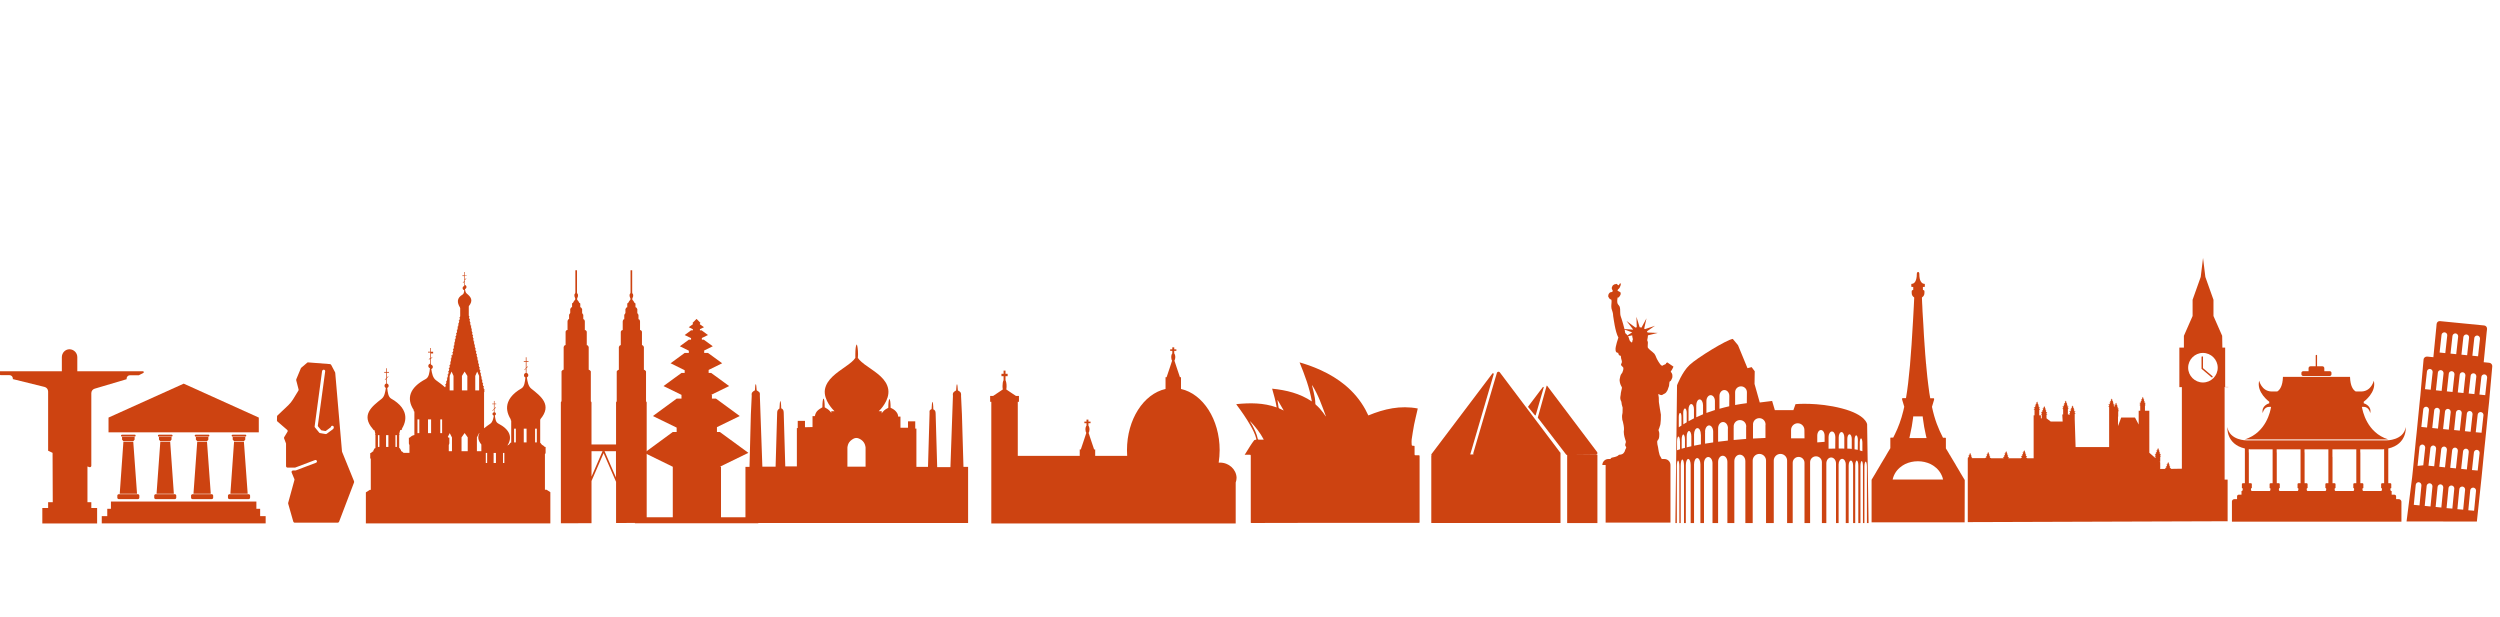 <?xml version="1.0" encoding="utf-8"?>
<!-- Generator: Adobe Illustrator 22.0.1, SVG Export Plug-In . SVG Version: 6.00 Build 0)  -->
<svg version="1.1" id="Layer_1" xmlns="http://www.w3.org/2000/svg" xmlns:xlink="http://www.w3.org/1999/xlink" x="0px" y="0px"
	 viewBox="0 0 2587 638" style="enable-background:new 0 0 2587 638;" xml:space="preserve">
<style type="text/css">
	.st0{fill:#CD4311;}
	.st1{fill:none;stroke:#CD4311;stroke-width:1.5;stroke-linecap:round;stroke-miterlimit:10;}
</style>
<g id="Ellipse_1__x2B__Buildings_xA0_Image_1_">
	<path class="st0" d="M1288,470.6c1.3-2,2.5-4,3.7-5.9c0.7-1.1,1.3-2.2,2-3.2c1.3-2,2.6-4,4.1-5.9c0.3-0.3,1-0.5,1.5-0.5
		c0.7,0,0.9-0.2,0.7-1c-1.2-5-3.6-9.5-6.1-13.9c-4.2-7.4-9-14.3-14.1-21.1c-0.2-0.2-0.3-0.4-0.5-0.9c14.2-1.4,28.1-1.5,41.8,3.4
		c-1.1-6.6-2.8-12.9-4.7-19.4c14.8,1.5,28.7,4.9,41.1,13.2c-2.3-14-7.3-27.2-12.7-40.4c1.2,0.3,2.2,0.6,3.1,0.9
		c6.5,2,12.8,4.4,19,7.2c9.1,4.2,17.5,9.2,25.2,15.6c8.4,7,15.4,15.3,20.7,24.9c1,1.8,1.8,3.6,2.7,5.4c0.2,0.3,0.3,0.6,0.5,0.9
		c16.4-6.8,33.1-10.6,51.1-7.2c-0.3,1.2-0.5,2.1-0.7,3.1c-1,4.6-2.2,9.1-3.1,13.7c-1,5.1-1.7,10.2-2.5,15.3c-0.2,1.6-0.1,3.3,0,5
		c0.1,1.4,0.3,1.5,1.7,1.5c1.3,0,1.3,0,1.3,1.3c0,2.5,0,5,0,7.5c0,0.7,0.2,1,1,1c1.1-0.1,2.1,0,3.2,0c0.7,0,1,0.2,1,1
		c0,3.1,0,65,0,68.1c0,0.7-0.2,1-0.9,0.9c-0.9,0-1.7,0-2.6,0c-40,0-79.9,0-119.9,0c-16.6,0-33.1,0-49.7,0.1c-2,0-1.6,0-1.6-1.7
		c0-3,0-64.8,0-67.8c0-0.9-0.3-1.1-1.1-1.1c-1.5,0.1-3,0-4.5,0C1288.5,470.7,1288.3,470.6,1288,470.6z M1358,398.8
		c-0.1,0-0.2,0.1-0.3,0.1c0.6,2.3,1.2,4.7,1.7,7c0.9,3.9,1.7,7.8,1.7,11.8c0,0.4,0.2,0.9,0.5,1.1c2.8,2.4,5.2,5,7.4,8
		c1,1.3,1.9,2.7,2.8,4c0.1,0,0.1-0.1,0.2-0.1C1368,419.8,1364.2,408.8,1358,398.8z M1293.8,436c-0.1,0-0.1,0.1-0.2,0.1
		c0.1,0.2,0.2,0.5,0.4,0.7c0.6,1,1.1,1.9,1.7,2.9c2.5,4.7,4.9,9.4,5.9,14.7c0,0.2,0.6,0.5,0.9,0.6c1.5,0.1,3.1,0,4.6,0
		c0.2,0,0.3-0.1,0.6-0.2C1304,447.8,1299.2,441.7,1293.8,436z M1322.1,413.9c-0.1,0.4-0.1,0.6-0.1,0.7c0.3,2.4,0.7,4.8,1.1,7.2
		c0.1,0.3,0.3,0.7,0.6,0.8c1.5,0.7,3,1.4,4.7,2.2C1326.3,421.2,1324.3,417.7,1322.1,413.9z"/>
	<path class="st0" d="M997,483.2l-1.6-54.4l-0.9-19.1c0-0.7,0.2-1.6-0.2-3.1c-0.7-1.2-1.9-2.1-3.1-2.6c-0.2-3.8-0.5-6.4-0.9-6.4
		s-0.7,2.6-0.9,6.4c-0.9,0.5-2.4,1.4-3.1,2.6c-0.5,1.2-0.2,2.4-0.2,3.1l-2.6,73.7h-13.7l-1.6-55.1c0,0,0-2.1-0.5-3.1
		c-0.5-0.9-1.2-1.4-1.9-1.6c0-4.5-0.5-7.8-0.9-7.8s-0.7,3.3-0.9,7.5c-0.7,0.2-1.6,0.9-2.1,1.9c0,0.7,0,2.8,0,2.8l-1.6,55.1h-12
		v-39.6h-1.2V436h-7.5v6.6h-7.1h-0.7v-11.5h-2.4c0-0.9-0.2-2.8-1.9-4.9c-1.6-2.1-4.2-3.5-5.9-4.2c0-4.9-0.5-9-1.2-9s-1.2,4-1.2,9
		c-1.4,0.7-4.2,2.1-5.9,4.5c-0.5,0.5-0.7,0.9-0.9,1.4v-2.4h-3.1c1.2-0.9,11.5-11.3,9.9-22.4c-1.6-10.8-12.3-17.4-20.7-23.3
		c-5.9-4-9-6.8-10.6-9.2h-0.2c0-1.2,0.2-2.6,0.2-4c0-4.9-0.7-9-1.2-9.9l0,0c-0.2,0-0.2-0.2-0.2-0.2l0,0l-0.2,0.2l0,0
		c-0.7,0.9-1.2,4.9-1.2,9.9c0,1.4,0,2.6,0,4h-0.2c-1.6,2.4-4.7,5.2-10.6,9.2c-8.2,5.9-18.8,12.5-20.7,23.3
		c-1.6,11.1,8.7,21.2,9.9,22.4h-3.3v1.9c-0.2-0.5-0.5-0.9-0.9-1.4c-1.6-2.1-4.5-3.8-5.9-4.5c0-4.9-0.5-9-1.2-9s-1.2,4-1.2,9
		c-1.4,0.7-4.2,2.4-5.7,4.2c-1.6,2.1-1.9,4-2.1,4.9h-2.4v11.3l-7.8,0.2v-6.6h-7.5v7.5h-0.9v39.6h-12l-1.6-55.1c0,0,0-2.1-0.5-3.1
		s-1.4-1.6-2.1-1.9c0-4.2-0.5-7.5-0.9-7.5s-0.7,3.3-0.9,7.8c-0.7,0.5-1.4,0.9-1.9,1.9c-0.5,0.7-0.5,3.1-0.5,3.1l-1.6,55.1h-13.7
		l-2.6-73.5c0-0.7,0.2-1.9-0.2-3.1c-0.7-0.9-2.1-1.9-3.1-2.4c-0.2-3.8-0.5-6.4-0.9-6.4c-0.5,0-0.7,2.6-0.9,6.4
		c-0.9,0.5-2.4,1.4-3.1,2.6c-0.5,1.2-0.2,2.4-0.2,3.1l-0.9,19.1l-1.4,54.4h-4.2v58.1h230.4v-58.1H997V483.2z M895.5,482.9h-18.6
		v-19.6c0,0,0-5.2,4.5-8.2c1.9-1.4,3.3-1.9,4.9-1.9c1.4,0,3.1,0.7,4.9,1.9c4.5,3.1,4.5,8.2,4.5,8.2v19.6H895.5z"/>
	<polygon class="st0" points="781.6,535.3 781.6,525 773.6,525 773.6,535.3 746.1,535.3 746.1,483 744.9,483 774.4,468.6 
		774.4,468.6 744.9,447 741.9,447 741.9,442 765.5,430.5 765.5,430.5 740.9,412.5 736.7,412.5 736.7,408.6 735.9,408.6 754.5,399.5 
		754.5,399.5 735.9,385.9 733.3,385.9 733.3,382.8 747.3,375.9 747.3,375.9 747.3,375.9 732.6,365.2 728.7,365.2 728.7,362.9 
		728.3,362.9 737.6,358.3 737.6,358.3 737.6,358.3 728.3,351.5 726.3,351.5 726.3,349.9 726,349.9 732.6,346.7 726,341.8 
		724.3,341.8 724.3,340.7 724.1,340.7 728.5,338.6 724.1,335.5 724.3,335.5 724.3,334.4 725.1,334.4 720.8,330 716.4,334.4 
		717,334.4 717,335.5 712.7,338.6 717,340.7 717,341.8 715.1,341.8 708.5,346.7 715.1,349.9 715.1,351.5 712.8,351.5 703.5,358.3 
		703.5,358.3 712.8,362.9 712.8,365.2 708.5,365.2 693.9,375.9 693.9,375.9 693.9,375.9 708.5,383.1 708.5,385.9 705.2,385.9 
		686.6,399.5 686.6,399.5 705.2,408.6 705.2,412.5 700.2,412.5 675.6,430.5 675.6,430.5 675.6,430.5 700.2,442.5 700.2,447 
		696.2,447 666.8,468.6 666.8,468.6 696.2,483 696.2,535.3 668.2,535.3 668.2,525 660.2,525 660.2,535.3 657,535.3 657,541.5 
		784.7,541.5 784.7,535.3 	"/>
	<path class="st0" d="M580.4,541.5c10.5,0,21.1,0,31.6-0.1h0.1v-43.7l12.5-28.8l12.9,29.7v42.6c10.6,0,21.1-0.1,31.7-0.1V417.5
		c0,0,0.3-1.5-0.7-2.2v-31c0,0-1-1.6-2.2-1.7v-23.4c0,0-0.6-2.2-2-2v-14c0,0-0.7-1.9-2-1.6v-9c0,0-0.1-2.3-1.6-2.3v-4.6
		c0,0-0.5-0.4-1.2-1.8v-4c0,0-1.1-2.4-1.9-1.9v-3.2c0,0,0.2-1.3-0.9-1.3c0,0-0.3-0.3-0.4-0.7c0,0-1.1-2-1.7-2.3c0,0-0.8-0.9,0.1-2.6
		c0,0,0.9-1.3,0.4-3.3c0,0-0.3-0.6-0.5-0.7c0,0-0.5-0.8-0.4-1.2v-23h-1.7v23c0,0.4-0.4,1.2-0.4,1.2c-0.3,0.1-0.5,0.7-0.5,0.7
		c-0.4,2,0.4,3.3,0.4,3.3c0.9,1.7,0.1,2.6,0.1,2.6c-0.6,0.3-1.7,2.3-1.7,2.3c-0.1,0.4-0.4,0.7-0.4,0.7c-1.1,0-0.9,1.3-0.9,1.3v3.2
		c-0.8-0.5-1.9,1.9-1.9,1.9v4c-0.6,1.3-1.2,1.8-1.2,1.8v4.6c-1.4,0-1.6,2.3-1.6,2.3v9c-1.3-0.3-2,1.6-2,1.6v14c-1.4-0.2-2,2-2,2
		v23.4c-1.2,0.1-2.2,1.7-2.2,1.7v31c-1,0.7-0.7,2.2-0.7,2.2v42.4h-25.4v-42.4c0,0,0.3-1.5-0.7-2.2v-31c0,0-1-1.6-2.2-1.7v-23.4
		c0,0-0.6-2.2-2-2v-14c0,0-0.7-1.9-2-1.6v-9c0,0-0.1-2.3-1.6-2.3v-4.6c0,0-0.5-0.4-1.2-1.8v-4c0,0-1.1-2.4-1.9-1.9v-3.2
		c0,0,0.2-1.3-0.9-1.3c0,0-0.3-0.3-0.4-0.7c0,0-1.1-2-1.7-2.3c0,0-0.8-0.9,0.1-2.6c0,0,0.9-1.3,0.4-3.3c0,0-0.3-0.6-0.5-0.7
		c0,0-0.5-0.8-0.4-1.2v-23h-1.7v23c0,0.4-0.4,1.2-0.4,1.2c-0.3,0.1-0.5,0.6-0.5,0.6c-0.4,2,0.4,3.3,0.4,3.3c0.9,1.7,0.1,2.6,0.1,2.6
		c-0.6,0.3-1.7,2.3-1.7,2.3c-0.1,0.4-0.4,0.7-0.4,0.7c-1.1,0-0.9,1.3-0.9,1.3v3.2c-0.8-0.5-1.9,1.9-1.9,1.9v4
		c-0.6,1.3-1.2,1.8-1.2,1.8v4.6c-1.4,0-1.6,2.3-1.6,2.3v9c-1.3-0.3-2,1.6-2,1.6v14c-1.4-0.2-2,2-2,2v23.4c-1.2,0.1-2.2,1.7-2.2,1.7
		v31c-1,0.7-0.7,2.2-0.7,2.2V541.5z M637.4,466.9v27.2l-11.8-27.2H637.4z M623.5,466.9l-11.4,26.3v-26.3H623.5z"/>
	<path class="st0" d="M565.6,506.8h-1.7v-29.6v-0.7v-6.7h0.3l0.3-1.2h0.1v-0.4v-0.4v-0.4v-1.9v-1.3v-0.8v-0.9h-0.8
		c-1-1.1-2.1-1.8-3.1-2.3v-0.3h-0.3c-0.5-0.9-0.9-1.5-1.4-1.7v-23.3l0.2-0.9H559c12.9-15,0.6-24-9.3-31.9c-3-2.4-3.8-6.9-4.5-11.6
		c0.8-0.3,1.5-1.2,1.5-2.2c0-1.2-0.8-2.2-1.9-2.4V381l1.4-1.4v-0.7l-1.4,1.4v-5.9h2.1v-0.8h-2.1v-3.9h-0.7v3.9H542v0.8h2.1v6.6
		l-1.4,1.4v0.7l1.4-1.4v4.2c-1.1,0.2-1.9,1.2-1.9,2.4c0,1.1,0.6,2,1.5,2.3c-0.5,4.6-1,9.5-4.1,11.3c-2.4,1.4-4.5,2.8-6.3,4.3l0,0
		l0,0c-3.7,3.1-6.2,6.4-7.5,9.9l0,0l0,0c-2.1,5.5-1.2,11.5,2.7,17.8h-0.1l0.3,1.3h0.3V458c-0.7-0.1-1.3,0.5-2,1.8h-0.3v0.3
		c-0.6,0.2-1.1,0.6-1.7,1c5.7-8.7,2.5-16.7-9.5-22.9c-2.6-1.4-3-4.9-3.4-8.3c0.6-0.3,1.1-0.9,1.1-1.6c0-0.9-0.7-1.6-1.5-1.7v-3.3
		l1.5-1.5v-0.7l-1.5,1.5v-4.3h1.8v-0.6h-1.8v-2.8h-0.6v2.8h-1.8v0.6h1.8v4.9l-1.5,1.5v0.7l1.5-1.5v2.8c-0.9,0.1-1.5,0.8-1.5,1.7
		c0,0.8,0.6,1.5,1.4,1.7c-0.6,3.4-1.2,6.6-3.7,8.4c-2.1,1.5-4.4,3-6.4,4.7v-4.5v-23.2v-9.8h0.3V405l0.2-0.9H501l-0.1-0.4h0.5v-0.8
		h-0.6l-0.5-2.5h0.4v-0.8H500l-0.5-2.5h0.4v-0.8h-0.6l-0.5-2.5h0.4V393h-0.6l-0.5-2.5h0.4v-0.8h-0.6l-0.5-2.5h0.4v-0.8h-0.6
		l-0.5-2.5h0.4v-0.8h-0.6l-0.5-2.5h0.4v-0.8h-0.6l-0.5-2.5h0.4v-0.8h-0.6l-0.5-2.5h0.4v-0.8h-0.6l-0.5-2.5h0.4v-0.8h-0.6l-0.5-2.5
		h0.4v-0.8H493l-0.5-2.5h0.4v-0.8h-0.6l-0.5-2.5h0.4V360h-0.6l-0.5-2.5h0.4v-0.8h-0.6l-0.5-2.5h0.4v-0.8h-0.6l-0.5-2.5h0.4v-0.8
		h-0.5l-0.5-2.5h0.4v-0.8H489l-0.5-2.5h0.4v-0.8h-0.5l-0.5-2.5h0.4v-0.8h-0.5l-0.5-2.5h0.4v-0.8H487l-0.5-2.5h0.4v-0.8h-0.5
		l-0.5-2.5h0.4v-0.8h-0.5l-0.5-2.5h0.4V327h-0.5l-0.1-0.5l0.1-0.4h-0.1v-8.6l0,0l0.1-0.5H485c5.2-6.2,2.1-9.9-2-13.2
		c-1.2-1-1.6-2.8-1.9-4.7c0.9-0.2,1.6-1,1.6-2.1s-0.7-2-1.7-2.1v-5l1.4-1.4v-0.7l-1.4,1.4v-4.6h1.9v0.4H481v-3.5h-0.6v3.5h-1.9v0.7
		h1.9v5.2l-1.4,1.4v0.7l1.4-1.4v4.4c-0.9,0.2-1.7,1-1.7,2.1s0.7,2,1.7,2.1c-0.2,1.9-0.4,3.9-1.7,4.6c-6.2,3.6-5.8,8.3-2.7,13.4
		l0.1,0.5h0.1v8.5H476l0.1,0.6h0.1l-0.1,0.3h-0.6v0.8h0.4l-0.5,2.5h-0.6v0.8h0.4l-0.5,2.5h-0.6v0.8h0.4L474,338h-0.6v0.8h0.4
		l-0.5,2.5h-0.6v0.8h0.4l-0.5,2.5H472v0.8h0.4l-0.5,2.5h-0.6v0.8h0.4l-0.5,2.5h-0.6v0.8h0.4l-0.5,2.5h-0.6v0.8h0.5l-0.5,2.5h-0.6
		v0.8h0.5l-0.5,2.5h-0.6v0.8h0.5l-0.5,2.5h-0.6v0.8h0.5l-0.5,2.5H467v0.8h0.5L467,371h-0.6v0.8h0.5l-0.5,2.5h-0.6v0.8h0.5l-0.5,2.5
		H465v0.8h0.5l-0.5,2.5h-0.6v0.8h0.5l-0.5,2.5h-0.6v0.8h0.5l-0.5,2.5h-0.7v0.8h0.5l-0.5,2.5h-0.7v0.8h0.5l-0.5,2.5h-0.7v0.8h0.3
		l-0.5,2.5h-0.7v0.8h0.5l-0.5,2.5h-0.4c-2.8-2.6-6.1-4.9-9.2-7.2c-3.3-2.4-4.2-6.9-4.9-11.6c0.9-0.3,1.6-1.2,1.6-2.2
		c0-1.2-0.9-2.2-2-2.4v-6l1.4-1.4v-0.7l-1.4,1.4v-4.8h2.3V364h-2.3v-3.9h-0.7v3.9h-2.3v0.8h2.3v5.5l-1.4,1.4v0.7l1.4-1.4v5.3
		c-1.1,0.2-2,1.2-2,2.4c0,1.1,0.7,2,1.7,2.3c-0.5,4.6-1,9.5-4.5,11.3c-16.3,8.6-20.3,19.9-12.2,32.1H428l0.3,1.3h0.5v24.5
		c-1.6,0.2-3.2,1-4.8,2.7h-0.9v3.1l0,0v1.9v0.8v0.4h0.1l0.3,1.2h0.2v8.3h-5.4l0,0h-0.7c-0.9-0.9-1.7-1.6-2.6-1.9v-1.1h-0.3
		c-0.5-1.4-1.1-2-1.6-2v-13.9h0.4v-0.6h-0.4l0,0l1-4.1h1.2l1-1.2h-0.5c3.8-6.1,4.6-12,2.6-17.4l0,0l0,0c-1.3-3.4-3.7-6.7-7.4-9.7
		l0,0l0,0c-1.8-1.5-3.8-2.9-6.2-4.2c-3.1-1.8-3.6-6.6-4.1-11.1c0.9-0.3,1.5-1.2,1.5-2.2c0-1.2-0.8-2.1-1.8-2.3v-5.6l1.4-1.4v-0.7
		l-1.4,1.4v-4.9h2.1v-0.8h-2.1v-3.8h-0.7v3.8h-2.1v0.8h2.1v5.6l-1.4,1.4v0.7l1.4-1.4v4.9c-1,0.2-1.8,1.1-1.8,2.3
		c0,1,0.6,1.9,1.4,2.2c-0.7,4.5-1.4,9-4.4,11.3c-9.7,7.7-21.8,16.6-9.1,31.2h0.1l0.7,1.2h0.9l1,4.1h-0.4v0.6h0.4v14
		c-0.6-0.3-1.2,0.4-1.8,1.9h-0.3v1.2c-0.9,0.4-1.7,1-2.6,1.9h-0.7v1.5v1.1v1.6v0.3v0.3v0.3h0.1l0.3,1h0.2v5.7v0.6v25.7h-1l-4.1,2.6
		v0.7v0.7v4.4v1.3v12.1V540v1.6h190.9V540v-11.3v-12.1v-1.3v-4.4V510v-0.7L565.6,506.8z M392.6,462.5h-1.5v-12.2h1.5V462.5z
		 M401.9,462.5h-2.4v-12.2h2.4V462.5z M410.7,462.5h-1.5v-12.2h1.5V462.5z M433.9,448.2H432V434h1.9V448.2z M446.1,448.2h-3.2V434
		h3.2V448.2z M491.8,389.8V389l2-4.5l2,4.5v0.8v13.5v0.7h-4v-0.7V389.8z M478,389.8V389l2.8-4.5l2.8,4.5v0.8v13.5v0.7H478v-0.7
		V389.8z M465.3,389.8V389l2-4.5l2,4.5v0.8v13.5v0.7h-4v-0.7V389.8z M457.5,448.2h-1.9V434h1.9V448.2z M467.6,466.9h-3.2v-6.7h0.2
		l0.3-1.2h0.1v-0.4v-0.4v-0.4v-1.9v-1.3v-0.8v-0.9h-0.8c-0.3-0.3-0.6-0.6-0.8-0.8l2-3.9l2.3,4.5v14.2H467.6z M484,466.9h-6.4v-14.3
		l3.2-4.5l3.2,4.5C484,452.6,484,466.9,484,466.9z M498.1,466.9h-4.6v-14.3l2.3-4.5l0.2,0.5c-1.7,3.2-1.6,6.9,2.1,11.4V466.9z
		 M504.1,479.1h-1.4v-10.4h1.4V479.1z M513.2,479.1h-2.4v-10.4h2.4V479.1z M521.9,479.1h-1.4v-10.4h1.4V479.1z M533.8,457.8H532
		v-14.2h1.8V457.8z M544.9,457.8H542v-14.2h2.9V457.8z M555.5,457.8h-1.8v-14.2h1.8V457.8z"/>
	<path class="st0" d="M1588.3,429.7l-6.9-8.4c-0.2-0.2-0.2-0.5,0-0.7l15.1-20c0.4-0.5,1.1-0.1,0.9,0.5l-8.2,28.4
		C1589.1,429.9,1588.6,430,1588.3,429.7z"/>
	<path class="st0" d="M1933.6,541.3l-1.5-102.2c0,0-0.8-9.9-26.2-16.5c-25.4-6.6-47.9-4.4-47.9-4.4l-2.2,6.2h-19.2l-2.8-9.5
		l-12.8,1.6l-5.4-19.2l0.2-13.1l-3.2-4.3l-4.3,1.1l-9.8-23.8l-5.4-6.5c-6.3,0.8-37.1,19.7-44.8,27c-7.7,7.3-12.9,21-12.9,21
		l-1.7,142.6h1.5v-58.8c0-3.3,0.6-5.9,1.3-5.9s1.3,2.7,1.3,5.9v58.8h1.4v-59.4c0-3.5,0.7-6.4,1.7-6.4s1.7,2.9,1.7,6.4v59.4h1.9v-60
		c0-3.5,1.1-6.4,2.5-6.4s2.5,2.9,2.5,6.4v60h3.5v-60.9c0-3.5,1.5-6.4,3.3-6.4s3.3,2.9,3.3,6.4v60.9h3.7v-62c0-3.5,2-6.4,4.4-6.4
		s4.4,2.9,4.4,6.4v62h5.8V478c0-3.5,2.1-6.4,4.8-6.4s4.8,2.9,4.8,6.4v63.3h7.2v-64.1c0-3.7,2.5-6.7,5.7-6.7c3.1,0,5.7,3,5.7,6.7
		v64.1h7.6v-64.7c0-3.8,3.1-6.9,6.9-6.9s6.9,3.1,6.9,6.9v64.7h8v-64.7c0-3.8,3.1-6.9,6.9-6.9s6.9,3.1,6.9,6.9v64.7h5.8v-62.4
		c0-3.4,2.7-6.1,6.1-6.1s6.1,2.7,6.1,6.1v62.4h5.8v-63c0-3.4,2.7-6.1,6.1-6.1s6.1,2.7,6.1,6.1v63h4.6v-61.8c0-3.4,2.2-6.1,5-6.1
		c2.7,0,5,2.7,5,6.1v61.8h2.7v-60.8c0-3.1,1.7-5.7,3.7-5.7s3.7,2.6,3.7,5.7v60.8h3v-59.5c0-2.9,1-5.2,2.3-5.2s2.3,2.3,2.3,5.2v59.5
		h2.2v-59.5c0-2.9,0.7-5.2,1.6-5.2s1.6,2.3,1.6,5.2v59.5h2.2v-59c0-2.9,0.6-5.2,1.3-5.2c0.7,0,1.3,2.3,1.3,5.2v59h1.5v-58.4
		c0-2.9,0.6-5.2,1.3-5.2c0.7,0,1.3,2.3,1.3,5.2v58.4H1933.6L1933.6,541.3z M1738.5,457.3v7.6c-1.2,0.4-2.2,0.7-3.1,1v-8.6l0,0
		c0-0.3,0-0.5,0-0.8c0-2.7,0.7-4.8,1.5-4.8s1.5,2.2,1.5,4.8C1738.5,456.7,1738.5,457,1738.5,457.3L1738.5,457.3L1738.5,457.3z
		 M1739.9,440.4c-1,0.7-1.9,1.3-2.7,1.8v-10.7c0-2.4,0.6-4.3,1.4-4.3s1.4,1.9,1.4,4.3v8.9H1739.9z M1743.6,455.6v7.8
		c-1.2,0.3-2.4,0.6-3.4,0.9v-8.8l0,0c0-0.3,0-0.5,0-0.8c0-2.8,0.8-5.1,1.7-5.1c0.9,0,1.7,2.3,1.7,5.1
		C1743.6,455.1,1743.6,455.3,1743.6,455.6L1743.6,455.6z M1741.9,439.1L1741.9,439.1l-0.1-11.9c0-2.5,0.8-4.5,1.8-4.5s1.8,2,1.8,4.5
		v9.8C1744.1,437.7,1742.9,438.4,1741.9,439.1z M1750.2,452.6v9.2c-1.7,0.4-3.3,0.8-4.8,1.1v-10.4l0,0c0-0.3,0-0.6,0-0.9
		c0-3.1,1.1-5.6,2.4-5.6s2.4,2.5,2.4,5.6C1750.2,452,1750.1,452.3,1750.2,452.6L1750.2,452.6L1750.2,452.6z M1747.3,435.9v-12.4
		c0-3,1.3-5.4,2.8-5.4c1.6,0,2.8,2.4,2.8,5.4v9.4C1750.9,433.9,1749,434.9,1747.3,435.9z M1760.1,450.5v9.3
		c-2.5,0.5-4.9,0.9-7.1,1.4v-10.7l0,0c0-0.3,0-0.7,0-1c0-3.6,1.6-6.5,3.5-6.5c2,0,3.5,2.9,3.5,6.5
		C1760.1,449.8,1760,450.2,1760.1,450.5L1760.1,450.5z M1762.3,428.7c-2.5,1-4.9,2.1-7,3.1v-12.4c0-3.4,1.6-6.1,3.5-6.1
		s3.5,2.7,3.5,6.1V428.7L1762.3,428.7z M1772.8,447.7v10.1c-3,0.4-5.8,0.9-8.4,1.3v-11.4h0.1c0-0.3-0.1-0.7-0.1-1
		c0-3.6,1.9-6.5,4.2-6.5c2.3,0,4.2,2.9,4.2,6.5C1772.8,447,1772.8,447.3,1772.8,447.7L1772.8,447.7z M1774.6,424.3c-3.1,1-6,2-8.8,3
		V415c0-3.4,2-6.1,4.4-6.1s4.4,2.7,4.4,6.1V424.3z M1788,444.2v11.7c-3.5,0.4-6.9,0.8-10.1,1.2v-12.9h0.1c0-0.3-0.1-0.7-0.1-1
		c0-3.6,2.3-6.5,5.1-6.5c2.8,0,5.1,2.9,5.1,6.5C1788,443.5,1787.9,443.9,1788,444.2C1787.9,444.2,1788,444.2,1788,444.2z
		 M1789.4,420.4c-3.6,0.8-6.9,1.7-10.1,2.6v-13.3c0-3.4,2.3-6.1,5.1-6.1c2.8,0,5.1,2.7,5.1,6.1L1789.4,420.4L1789.4,420.4z
		 M1806.9,442.1v12.1c-4.5,0.3-8.8,0.7-12.9,1.1v-13.1h0.1c-0.1-0.3-0.1-0.7-0.1-1c0-3.6,2.9-6.5,6.5-6.5s6.5,2.9,6.5,6.5
		C1806.9,441.5,1806.9,441.8,1806.9,442.1C1806.8,442.1,1806.9,442.1,1806.9,442.1z M1807.6,417.2c-4.2,0.5-8.3,1.2-12.1,1.9v-13.2
		c0-3.4,2.7-6.1,6.1-6.1s6.1,2.7,6.1,6.1L1807.6,417.2L1807.6,417.2z M1826.9,440.1v13.1c-4.5,0.2-8.8,0.4-12.9,0.6v-13.6h0.1
		c-0.1-0.3-0.1-0.7-0.1-1c0-3.6,2.9-6.5,6.5-6.5s6.5,2.9,6.5,6.5C1826.9,439.4,1826.9,439.8,1826.9,440.1L1826.9,440.1z
		 M1867.3,453.6h-13.9v-8.7c0-3.8,3.1-6.9,6.9-6.9s6.9,3.1,6.9,6.9L1867.3,453.6L1867.3,453.6z M1888.1,457.2l-7.6,0.6v-6.9
		c0-3.3,1.7-5.9,3.8-5.9c2.1,0,3.8,2.6,3.8,5.9L1888.1,457.2L1888.1,457.2z M1899.1,464.2c-3,0-5.4,0.1-6.9,0.1v-12.2
		c0-3.1,1.6-5.6,3.5-5.6s3.5,2.5,3.5,5.6L1899.1,464.2L1899.1,464.2z M1908.5,464.2c-2,0-4-0.1-5.8-0.1v-11.6c0-3,1.3-5.4,2.9-5.4
		s2.9,2.4,2.9,5.4V464.2z M1916.2,464.5c-0.7-0.1-1.5-0.1-2.3-0.2c-0.8,0-1.5-0.1-2.3-0.1v-10c0-2.7,1-4.8,2.3-4.8s2.3,2.2,2.3,4.8
		V464.5z M1922.4,465.5c-1.1-0.2-2.2-0.5-3.3-0.6v-9.7c0-2.6,0.7-4.7,1.7-4.7s1.7,2.1,1.7,4.7L1922.4,465.5L1922.4,465.5z
		 M1927.2,466.9c-0.8-0.3-1.7-0.6-2.7-0.8v-8c0-2.5,0.6-4.5,1.3-4.5c0.7,0,1.4,2,1.4,4.5L1927.2,466.9L1927.2,466.9z"/>
	<path class="st0" d="M2032.9,496.4l-4.8-8c0,0,0,0,0-0.1l-4.3-7.2c0,0,0,0,0-0.1l-5.7-9.5c0,0,0,0,0-0.1c0-0.2-0.1-0.4-0.3-0.4
		l-1-1.6c0,0,0,0,0-0.1l-3.2-5.3v-5.2l0,0l0,0v-5.3l0,0c0-0.3-0.2-0.5-0.5-0.5l0,0h-2.5c-4.8-9.5-8.5-18.3-11.4-32l2.2-7.4l0,0l0,0
		l0,0l0,0l0,0l0,0l0,0l0,0l0,0l0,0l0,0l0,0l0,0l0,0l0,0l0,0l0,0l0,0l0,0l0,0l0,0l0,0l0,0l0,0l0,0l0,0l0,0l0,0l0,0l0,0l0,0l0,0l0,0
		l0,0l0,0l0,0l0,0l0,0l0,0l0,0l0,0l0,0l0,0l0,0l0,0v-1l0,0c0-0.3-0.2-0.5-0.5-0.5l0,0h-3.5c-0.3-1.9-0.6-3.9-1-6l0,0c0,0,0,0,0-0.1
		l0,0c-0.4-2.6-0.8-5.4-1.1-8.3l0,0l0,0l0,0l0,0l0,0l0,0l0,0c-0.3-2.4-0.6-5-0.9-7.6l0,0l0,0l0,0l0,0c-0.2-2.3-0.5-4.7-0.7-7.1v-0.1
		l0,0c-0.2-1.7-0.3-3.4-0.5-5.2c0.1-0.1,0.1-0.2,0.1-0.3c0-0.2-0.1-0.3-0.2-0.4c-0.1-1.6-0.3-3.2-0.4-4.9l0,0l0,0l0,0l0,0l0,0
		c-0.2-1.9-0.3-3.9-0.5-5.9c0,0,0,0,0-0.1c-0.1-1.9-0.3-3.8-0.4-5.8l0,0l0,0l0,0l0,0l0,0c-0.1-1.3-0.2-2.7-0.3-4c0-0.1,0-0.1,0-0.2
		l0,0c0,0,0,0,0-0.1l0,0c-0.1-1.3-0.2-2.7-0.3-4.1l0,0c0,0,0,0,0-0.1c-0.1-1.4-0.2-2.8-0.3-4.3l0,0c0,0,0,0,0-0.1l0,0
		c-0.1-1.8-0.2-3.6-0.3-5.5l0,0c0,0,0,0,0-0.1l0,0l0,0c-0.1-1.7-0.2-3.5-0.3-5.3l0,0l0,0c0,0,0,0,0-0.1c-0.1-1.6-0.2-3.1-0.3-4.7
		c0-0.1,0-0.1,0-0.2c-0.1-1.6-0.2-3.1-0.3-4.7l0,0l0,0c0,0,0,0,0-0.1c-0.1-1.6-0.2-3.3-0.3-4.9l0,0c0,0,0,0,0-0.1
		c-0.1-1.6-0.2-3.2-0.2-4.8l0,0l0,0l0,0l0,0l0,0l-0.2-3.5l0,0c0,0,0,0,0-0.1l0,0l0,0c-0.1-1.6-0.2-3.3-0.2-4.9l0.1-0.7
		c1.5-0.9,2.5-2.4,2.5-4.5v-1.5l0,0l0,0v-0.4c0-0.6-0.6-1.1-1.6-1.4v-3h1.5c0.3,0,0.5-0.2,0.5-0.5l0,0v-2.2l0,0
		c0-0.3-0.2-0.5-0.5-0.5c-1.3,0-2.7-0.7-3.8-2.7c-0.9-1.6-1.4-4.1-1.4-7.6l0,0c0-0.5-0.1-1-0.3-1.3c-0.2-0.5-0.6-0.7-1-0.7
		s-0.8,0.3-1,0.7c-0.2,0.4-0.3,0.8-0.3,1.3l0,0c0,3.6-0.6,6-1.4,7.6c-1,2-2.5,2.7-3.8,2.7c-0.3,0-0.5,0.2-0.5,0.5l0,0v2.2
		c0,0.3,0.2,0.5,0.5,0.5l0,0h1.5v3c-1,0.3-1.6,0.8-1.6,1.4v0.4l0,0l0,0v1.5c0,2.1,1,3.6,2.5,4.5l0.1,0.6c-0.1,2.9-0.3,5.7-0.4,8.4
		v0.1l0,0c-0.3,5.1-0.5,9.9-0.8,14.6c0,0,0,0,0,0.1l0,0c-1,18-2,33-3.1,45.5c0,0.1,0,0.1,0,0.2v0.1c-1.3,14.3-2.6,25.5-4.2,34.7
		h-3.5l0,0c-0.3,0-0.5,0.2-0.5,0.5l0,0v1l0,0l0,0l0,0l0,0l0,0l0,0l0,0l0,0l0,0l0,0l0,0l0,0l0,0l0,0l0,0l0,0l0,0l0,0l0,0l0,0l0,0l0,0
		l0,0l0,0l0,0l0,0l0,0l0,0l0,0l0,0l0,0l0,0l0,0l0,0l0,0l0,0l0,0l0,0l0,0l0,0l0,0l0,0l0,0l0,0l0,0l2.2,7.4c-0.3,1.4-0.6,2.7-0.9,3.9
		c0,0,0,0,0,0.1c-2.4,9.8-5.2,17.1-8.7,24.3l0,0l0,0c-0.6,1.2-1.2,2.4-1.8,3.6h-2.5l0,0c-0.3,0-0.5,0.2-0.5,0.5l0,0l0,0v5.3l0,0l0,0
		l0,0l0,0l0,0v5.2l-3.2,5.3c0,0,0,0,0,0.1l-1.1,1.8c0,0,0,0,0,0.1l-5.9,9.8v0.1l-4.3,7.2c0,0,0,0,0,0.1l-4.8,8
		c-0.1,0.1-0.1,0.2-0.1,0.3l0,0v43.9h96.3v-2.4c0.1-1.3,0.1-41.4,0.1-41.5C2033,496.6,2033,496.5,2032.9,496.4z M1976.6,449.7
		L1976.6,449.7L1976.6,449.7c0.6-2.8,1.2-5.5,1.7-8.3l0,0l0,0l0,0l0,0c0.5-2.7,0.9-5.5,1.3-8.6l0,0l0,0c0.1-0.6,0.2-1.3,0.2-1.9h4.9
		h4.9c0.1,0.6,0.2,1.3,0.2,1.9v0.1c0.4,3.1,0.8,5.9,1.3,8.6l0,0c0,0,0,0,0,0.1c0.5,2.8,1.1,5.6,1.7,8.3v0.1c0.2,1.1,0.5,2.2,0.8,3.3
		h-3.3l0,0l0,0h-3.7l0,0l0,0h-1.9h-1.9l0,0l0,0h-3.7l0,0l0,0h-3.3C1976.1,451.9,1976.3,450.8,1976.6,449.7z M1984.8,496.2h-26.3
		c0.2-0.8,0.4-1.5,0.6-2.2l0,0l0,0c1.8-5.4,5.3-9.4,9.6-12.2l0,0l0,0c0.6-0.4,1.3-0.8,1.9-1.1c0.3-0.2,0.6-0.3,0.9-0.5l0,0l0,0l0,0
		c4-1.9,8.5-2.9,13.1-2.9h0.1c4.5,0,9,1,13,2.9l0,0l0,0l0,0c0.3,0.1,0.6,0.3,0.9,0.5c0.7,0.4,1.3,0.7,1.9,1.1l0,0l0,0
		c4.3,2.8,7.8,6.9,9.6,12.2l0,0l0,0c0.2,0.7,0.4,1.4,0.6,2.2H1984.8z"/>
	<path class="st0" d="M2302.6,400.6v-40.9h-2.9l-0.2-12.2l-9-20.5v-16.8l-8.4-23.6l-2.4-19.7l-2.4,19.7l-8.4,23.6v16.8l-9,20.5v12.2
		h-4.7v40.9h2.6V485l-11.9,0.2l0,0l-0.1-0.2c0.5-0.1,0.9-0.3,0.9-0.4c0-0.2-0.4-0.4-1.2-0.5l-0.3-1.1c0.4-0.1,0.8-0.2,0.8-0.3
		c0-0.1-0.3-0.2-0.9-0.3l-0.3-1.2c0.3-0.1,0.5-0.2,0.5-0.3c0-0.1-0.3-0.2-0.8-0.3l-0.3-1.1c0.4-0.1,0.3-0.5-0.2-0.6l-0.3-0.9
		l-0.3,0.9c-0.8,0-0.9,0.6-0.2,0.6l-0.4,1c-0.6,0.1-1.1,0.2-1.1,0.4c0,0.1,0.3,0.2,0.8,0.3l-0.4,1.1c-0.6,0.1-1.1,0.2-1.1,0.3
		c0,0.1,0.3,0.2,0.9,0.3l-0.4,1.1c-0.8,0.1-1.3,0.3-1.3,0.5s0.3,0.3,0.9,0.4l-0.1,0.2v0.1l-5.6,0.1v-6.9l-0.8-0.6h0.8v-5.4
		c0.5-0.1,0.9-0.3,0.9-0.4c0-0.1-0.3-0.3-0.9-0.4v-0.9l-0.1-0.2c0.5-0.1,0.9-0.3,0.9-0.4c0-0.2-0.4-0.4-1.2-0.5l-0.3-1.1
		c0.4-0.1,0.8-0.2,0.8-0.3c0-0.1-0.3-0.2-0.9-0.3l-0.3-1.2c0.3-0.1,0.5-0.2,0.5-0.3c0-0.1-0.3-0.2-0.8-0.3l-0.3-1.1
		c0.4-0.1,0.3-0.5-0.2-0.6l-0.3-0.9l-0.3,0.9c-0.8,0-0.9,0.6-0.2,0.6l-0.4,1c-0.6,0.1-1.1,0.2-1.1,0.4c0,0.1,0.3,0.2,0.8,0.3
		l-0.4,1.1c-0.6,0.1-1.1,0.2-1.1,0.3c0,0.1,0.3,0.2,0.9,0.3l-0.4,1.1c-0.8,0.1-1.3,0.3-1.3,0.5s0.3,0.3,0.9,0.4l-0.1,0.2v1
		c-0.5,0.1-0.9,0.3-0.9,0.4c0,0.1,0.3,0.3,0.9,0.4v1.7l-6.4-5.6V425h-4.5v-5.5c0.5-0.1,0.9-0.3,0.9-0.4c0-0.2-0.3-0.3-0.9-0.4v-0.9
		l-0.1-0.2c0.5-0.1,0.9-0.3,0.9-0.4c0-0.2-0.4-0.4-1.2-0.5l-0.3-1.1c0.4-0.1,0.8-0.2,0.8-0.3c0-0.1-0.3-0.2-0.9-0.3l-0.3-1.2
		c0.3-0.1,0.5-0.2,0.5-0.3c0-0.1-0.3-0.2-0.8-0.3l-0.3-1.1c0.4-0.1,0.3-0.5-0.2-0.6l-0.3-0.9l-0.3,0.9c-0.8,0-0.9,0.6-0.2,0.6
		l-0.4,1c-0.6,0.1-1.1,0.2-1.1,0.4c0,0.1,0.3,0.2,0.8,0.3l-0.4,1.1c-0.6,0.1-1.1,0.2-1.1,0.3c0,0.1,0.3,0.2,0.9,0.3l-0.4,1.1
		c-0.8,0.1-1.3,0.3-1.3,0.5s0.3,0.3,0.9,0.4l-0.1,0.2v1c-0.5,0.1-0.9,0.3-0.9,0.4c0,0.2,0.3,0.3,0.9,0.4v5.5h-1.6v14.3l-3.8-7.2
		h-14.3l-3.3,8.8v-9.8h0.2v-5.5c0.5-0.1,0.9-0.3,0.9-0.4c0-0.2-0.3-0.3-0.9-0.4v-1l-0.1-0.2c0.5-0.1,0.9-0.3,0.9-0.4
		c0-0.2-0.4-0.4-1.2-0.5l-0.3-1.1c0.4-0.1,0.8-0.2,0.8-0.3c0-0.1-0.3-0.2-0.9-0.3l-0.3-1.2c0.3-0.1,0.5-0.2,0.5-0.3
		c0-0.1-0.3-0.2-0.8-0.3l-0.3-1.1c0.4-0.1,0.3-0.5-0.2-0.5l-0.3-0.9l-0.3,0.9c-0.8,0-0.9,0.6-0.2,0.6l-0.4,1
		c-0.6,0.1-1.1,0.2-1.1,0.4c0,0.1,0.3,0.2,0.8,0.3l-0.3,0.8c-0.1-0.1-0.3-0.2-0.8-0.3v-0.9l-0.1-0.2c0.5-0.1,0.9-0.3,0.9-0.4
		c0-0.2-0.4-0.4-1.2-0.5l-0.3-1.1c0.4-0.1,0.8-0.2,0.8-0.3c0-0.1-0.3-0.2-0.9-0.3l-0.3-1.2c0.3-0.1,0.5-0.2,0.5-0.3
		c0-0.1-0.3-0.2-0.8-0.3l-0.3-1.1c0.4-0.1,0.3-0.5-0.2-0.6l-0.3-0.9l-0.3,0.9c-0.8,0-0.9,0.6-0.2,0.6l-0.4,1
		c-0.6,0.1-1.1,0.2-1.1,0.4c0,0.1,0.3,0.2,0.8,0.3l-0.4,1.1c-0.6,0.1-1.1,0.2-1.1,0.3c0,0.1,0.3,0.2,0.9,0.3l-0.4,1.1
		c-0.8,0.1-1.3,0.3-1.3,0.5c0,0.2,0.3,0.3,0.9,0.4l-0.1,0.2v1c-0.5,0.1-0.9,0.3-0.9,0.4c0,0.2,0.3,0.3,0.9,0.4v5.5v35.9h-34.7
		l-0.9-28.7v-5.5c0.5-0.1,0.9-0.3,0.9-0.4c0-0.2-0.3-0.3-0.9-0.4v-0.9l-0.1-0.2c0.5-0.1,0.9-0.3,0.9-0.4c0-0.2-0.4-0.4-1.2-0.5
		l-0.3-1.1c0.4-0.1,0.8-0.2,0.8-0.3s-0.3-0.2-0.9-0.3l-0.3-1.2c0.3-0.1,0.5-0.2,0.5-0.3s-0.3-0.2-0.8-0.3l-0.3-1.1
		c0.4-0.1,0.3-0.5-0.2-0.6l-0.3-0.9l-0.3,0.9c-0.8,0-0.9,0.6-0.2,0.6l-0.4,1c-0.6,0.1-1.1,0.2-1.1,0.4c0,0.1,0.3,0.2,0.8,0.3
		l-0.4,1.1c-0.6,0.1-1.1,0.2-1.1,0.3c0,0.1,0.3,0.2,0.9,0.3l-0.4,1.1c-0.8,0.1-1.3,0.3-1.3,0.5c0,0.2,0.3,0.3,0.9,0.4l-0.1,0.2v1
		c-0.5,0.1-0.9,0.3-0.9,0.4c0,0.2,0.3,0.3,0.9,0.4v0.5h-2.2v-5.5c0.5-0.1,0.9-0.3,0.9-0.4c0-0.2-0.3-0.3-0.9-0.4v-0.9l-0.1-0.2
		c0.5-0.1,0.9-0.3,0.9-0.4c0-0.2-0.4-0.4-1.2-0.5l-0.3-1.1c0.4-0.1,0.8-0.2,0.8-0.3c0-0.1-0.3-0.2-0.9-0.3l-0.3-1.2
		c0.3-0.1,0.5-0.2,0.5-0.3c0-0.1-0.3-0.2-0.8-0.3l-0.3-1.1c0.4-0.1,0.3-0.5-0.2-0.6l-0.3-0.9l-0.3,0.9c-0.8,0-0.9,0.6-0.2,0.6
		l-0.4,1c-0.6,0.1-1.1,0.2-1.1,0.4c0,0.1,0.3,0.2,0.8,0.3l-0.4,1.1c-0.6,0.1-1.1,0.2-1.1,0.3c0,0.1,0.3,0.2,0.9,0.3l-0.4,1.1
		c-0.8,0.1-1.3,0.3-1.3,0.5s0.3,0.3,0.9,0.4l-0.1,0.2v1c-0.5,0.1-0.9,0.3-0.9,0.4c0,0.2,0.3,0.3,0.9,0.4v5.5h-0.9l0.4,7.3h-12.4
		l-4.3-3.3V429c0.5-0.1,0.9-0.3,0.9-0.4c0-0.2-0.3-0.3-0.9-0.4v-0.9l-0.1-0.2c0.5-0.1,0.9-0.3,0.9-0.4c0-0.2-0.4-0.4-1.2-0.5
		l-0.3-1.1c0.4-0.1,0.8-0.2,0.8-0.3s-0.3-0.2-0.9-0.3l-0.3-1.2c0.3-0.1,0.5-0.2,0.5-0.3s-0.3-0.2-0.8-0.3l-0.3-1.1
		c0.4-0.1,0.3-0.5-0.2-0.6l-0.3-0.9l-0.3,0.9c-0.8,0-0.9,0.6-0.2,0.6l-0.4,1c-0.6,0.1-1.1,0.2-1.1,0.4c0,0.1,0.3,0.3,0.8,0.3
		l-0.4,1.1c-0.6,0.1-1.1,0.2-1.1,0.3c0,0.1,0.3,0.2,0.9,0.3l-0.4,1.1c-0.8,0.1-1.3,0.3-1.3,0.5c0,0.2,0.3,0.3,0.9,0.4l-0.1,0.2v1
		c-0.5,0.1-0.9,0.3-0.9,0.4c0,0.2,0.3,0.3,0.9,0.4v3.9h-0.9v-3.1h-1.7v-5.5c0.5-0.1,0.9-0.3,0.9-0.4c0-0.2-0.3-0.3-0.9-0.4v-0.9
		l-0.1-0.2c0.5-0.1,0.9-0.3,0.9-0.4c0-0.2-0.4-0.4-1.2-0.5l-0.3-1.1c0.4-0.1,0.8-0.2,0.8-0.3c0-0.1-0.3-0.2-0.9-0.3l-0.3-1.2
		c0.3-0.1,0.5-0.2,0.5-0.3s-0.3-0.2-0.8-0.3l-0.3-1.1c0.4-0.1,0.3-0.5-0.2-0.6l-0.3-0.9l-0.3,0.9c-0.8,0-0.9,0.6-0.2,0.6l-0.4,1
		c-0.6,0.1-1.1,0.2-1.1,0.4c0,0.1,0.3,0.2,0.8,0.3l-0.4,1.1c-0.6,0.1-1.1,0.2-1.1,0.3c0,0.1,0.3,0.2,0.9,0.3l-0.4,1.1
		c-0.8,0.1-1.3,0.3-1.3,0.5c0,0.2,0.3,0.3,0.9,0.4l-0.1,0.2v1c-0.5,0.1-0.9,0.3-0.9,0.4c0,0.2,0.3,0.3,0.9,0.4v5.5h-0.9v44.4h-6.6
		l0,0c0-0.2-0.3-0.3-0.9-0.4v-0.9l-0.1-0.2c0.5-0.1,0.9-0.3,0.9-0.4c0-0.2-0.4-0.4-1.2-0.5l-0.3-1.1c0.4-0.1,0.8-0.2,0.8-0.3
		s-0.3-0.2-0.9-0.3l-0.3-1.2c0.3-0.1,0.5-0.2,0.5-0.3s-0.3-0.2-0.8-0.3l-0.3-1.1c0.4-0.1,0.3-0.5-0.2-0.6l-0.3-0.9l-0.3,0.9
		c-0.8,0-0.9,0.6-0.2,0.6l-0.4,1c-0.6,0.1-1.1,0.2-1.1,0.4c0,0.1,0.3,0.2,0.8,0.3l-0.4,1.1c-0.6,0.1-1.1,0.2-1.1,0.3
		c0,0.1,0.3,0.2,0.9,0.3l-0.4,1.1c-0.8,0.1-1.3,0.3-1.3,0.5c0,0.2,0.3,0.3,0.9,0.4l-0.1,0.2v1c-0.5,0.1-0.9,0.3-0.9,0.4l0,0h-12.9
		v-0.3l-0.1-0.2c0.5-0.1,0.9-0.3,0.9-0.4c0-0.2-0.4-0.4-1.2-0.5l-0.3-1.1c0.4-0.1,0.8-0.2,0.8-0.3c0-0.1-0.3-0.2-0.9-0.3l-0.3-1.2
		c0.3-0.1,0.5-0.2,0.5-0.3c0-0.1-0.3-0.2-0.8-0.3l-0.3-1.1c0.4-0.1,0.3-0.5-0.2-0.6l-0.3-0.9l-0.3,0.9c-0.8,0-0.9,0.6-0.2,0.6
		l-0.4,1c-0.6,0.1-1.1,0.2-1.1,0.4c0,0.1,0.3,0.2,0.8,0.3l-0.4,1.1c-0.6,0.1-1.1,0.2-1.1,0.3c0,0.1,0.3,0.2,0.9,0.3l-0.4,1.1
		c-0.8,0.1-1.3,0.3-1.3,0.5s0.3,0.3,0.9,0.4l-0.1,0.2v0.4h-12.9c0-0.2-0.4-0.4-1.2-0.5l-0.3-1.1c0.4-0.1,0.8-0.2,0.8-0.3
		c0-0.1-0.3-0.2-0.9-0.3l-0.3-1.2c0.3-0.1,0.5-0.2,0.5-0.3c0-0.1-0.3-0.2-0.8-0.3l-0.3-1.1c0.4-0.1,0.3-0.5-0.2-0.6l-0.3-0.9
		l-0.3,0.9c-0.8,0-0.9,0.6-0.2,0.6l-0.4,1c-0.6,0.1-1.1,0.2-1.1,0.4c0,0.1,0.3,0.2,0.8,0.3l-0.4,1.1c-0.6,0.1-1.1,0.2-1.1,0.3
		s0.3,0.2,0.9,0.3l-0.4,1.1c-0.8,0.1-1.3,0.3-1.3,0.5h-13.5l-0.2-0.5c0.4-0.1,0.8-0.2,0.8-0.3c0-0.1-0.3-0.2-0.9-0.3l-0.3-1.2
		c0.3-0.1,0.5-0.2,0.5-0.3c0-0.1-0.3-0.2-0.8-0.3l-0.3-1.1c0.4-0.1,0.3-0.5-0.2-0.6l-0.3-0.9l-0.3,0.9c-0.8,0-0.9,0.6-0.2,0.6
		l-0.4,1c-0.6,0.1-1.1,0.2-1.1,0.4c0,0.1,0.3,0.2,0.8,0.3l-0.4,1.1c-0.6,0.1-1.1,0.2-1.1,0.3s0.3,0.2,0.9,0.3l-0.2,0.5h-0.5v66.3
		l268.9-0.9v-43.1h-3.1v-95.9h3.8V400.6z M2279.6,395.8c-8.4,0-15.3-6.9-15.3-15.3s6.9-15.3,15.3-15.3s15.3,6.9,15.3,15.3
		S2288.1,395.8,2279.6,395.8z"/>
	<polyline class="st1" points="2278.9,369.5 2278.9,381.3 2288.9,389.8 	"/>
	<path class="st0" d="M1614.5,468.3L1614.5,468.3l-62.5-83c-0.8-1.1-2.6-0.8-3,0.5l-24.4,83c-0.2,0.5,0,1,0.2,1.4l-3.4,0.1
		l24.3-83.1c0.2-0.8-0.9-1.4-1.4-0.7l-63,83.4c-0.4,0.5-0.1,1.2,0.5,1.3h-0.7v70h133.7v-72.9L1614.5,468.3z"/>
	<g>
		<path class="st0" d="M1652.7,467.8l-51.8-68.7h-0.4l-9.2,33.1l29.2,38c0.3,0.4,0.8,0.7,1.3,0.7l29.7-0.3
			C1652.7,470.5,1653.5,468.9,1652.7,467.8z"/>
		<polygon class="st0" points="1621.7,470.8 1621.7,541.3 1653,541.3 1653,470.5 		"/>
	</g>
	<path class="st0" d="M1729.4,383.7c1.2-1.6,2.3-4.3,2.3-4.3l-6.4-4.4c0,0-1.2,0.7-1.3,0.9c-0.1,0.3,0.1,0.8-0.9,1.1
		c-0.9,0.3-1.9,0.9-2.4,1.1c-0.5,0.3-0.1,0.8-1.5,0c-1.5-0.8-4.9-6.9-5.2-7.9s-1.3-3.2-2-4.1s-3.3-2.9-4-3.5
		c-0.8-0.6-2.3-2.1-2.8-2.8c-0.4-0.8,0.2-5.1,0-5.9c-0.2-0.9-0.9-1.5-0.5-2.7c0.3-1.1,0.5-2.8,0.6-4.2l10.2-2.5l-10.6-0.4
		c-0.1-0.4-0.3-0.8-0.6-1.3l8.3-5.7l-10.4,3.5c-0.3-0.2-0.5-0.4-0.8-0.5l2.4-10.7l-5.2,9.6c-0.6-0.2-1.2-0.3-1.9-0.4l-3.3-10.8
		l0.3,10.8c-0.4,0.1-0.8,0.2-1.3,0.4l-9.2-6.8l6.7,8.7c-0.1,0.1-0.1,0.2-0.2,0.2l-8.7-0.6c-0.4-1.5-2.5-9.6-2.9-10.3
		c-0.4-0.7-0.8-2.7-1.2-3.7c-0.4-1-0.3-5.9-0.4-6.7c-0.2-0.8-0.2-2.1-0.6-2.7c-0.4-0.7-1.1-1.7-1.4-1.9c-0.3-0.2-0.8-1.3-0.9-2.1
		c-0.2-0.9-0.1-2.8,0-3.1c0.1-0.3,0.3-2.1,0.3-2.1s0.8,0.4,1.7-0.8c0.9-1.2,1.5-2.3,1.5-2.8s-0.1-1.6-0.1-1.6s-1.8-1.4-2.7-1.5
		c-0.9-0.2-0.1-1.5,0-1.7c0.1-0.3,1-0.3,2-2.4c0.9-2.1,0.9-2.4,0.9-3.1s0.8-0.9,0-0.7c-0.8,0.2-1.4,0.2-1.5,0.8
		c-0.2,0.6-0.3,1.1-0.8,1.1s-1.5-1-1.5-1s-0.8-0.8-1.3-0.3c-0.4,0.4-1-0.1-1.9,0.6s-1.3,0.6-1.5,1.3c-0.2,0.7-0.8,1-0.8,2
		c0,0.9-0.1,1.3,0.5,2.1c0.6,0.8,0.5,1.5,0.5,1.5s-0.9,0.7-1,0.8c-0.2,0.1-1.7,0.1-2.2,0.7s-1.2,1.3-1.3,2.1c-0.1,0.8-0.5,1.6,0,2.3
		c0.5,0.7,0.9,1.7,1.5,2.2c0.7,0.5,1.5-0.1,1.7,1.4s-0.2,3.7-0.2,4.8c0,1.1-0.1,2.5,0.2,3.7c0.3,1.2,0.8,2.3,1,3.2
		c0.3,0.9,0.5,1.9,0.6,3s0.1,2.1,0.3,2.7s1.8,15,5.2,21c0,0-3.5,10.1-2.9,12.8c0,0-0.2,3.1,2.7,3c0,0,0.2,3.1,2.7,3.1
		c0,0,0.3,3.4,0.8,4.3c0.4,0.9,0.4,2.1,0.2,2.8c-0.3,0.8-1.3,2.1-0.4,3s1.5,1.5,1.8,1.8s0.4,1.7,0,3.1s-1,2.7-1,2.7
		s-1.5,1.5-1.9,3.4c-0.3,1.9-0.9,3.3-0.7,4.7c0.2,1.5,0.4,2.9,0.9,3.9c0.4,0.9,0.9,2.1,1.3,2.6s0,2-0.5,4c-0.5,2.1-0.5,2.5-0.6,3.8
		s-0.6,2.6-0.4,4.2s0.4,1.8,0.9,2.7c0.4,0.9,0.2,1.2,0.6,3.4c0.4,2.2,0.9,2.5,0.9,3.4c-0.1,0.9,0,3.7-0.1,5.2s-0.6,1.8-0.5,4.4
		s0.3,3.4,0.8,4.6c0.4,1.3,1.4,6.2,1.2,8.3c-0.2,2.1-0.4,2.4,0,5.1s1.7,6.4,1.9,7.2c0.2,0.9-0.3,1.7-0.5,2.6s-0.3,1.4,0.3,2.4
		c0.7,1,0.8,1.2,0.2,2.4c-0.6,1.2-0.6,1-0.9,2.1c-0.3,1-0.4,1.2-1,2s-0.9,1.3-2.6,1.9s-2.4-0.1-3.4,1.1s-5.8,2.2-6.2,2.2
		c-0.3,0-1.3,0.2-1.8,1.5h-2.2c-3.4,0-6.2,2.8-6.2,6.2h3.4v59.6h67.1v-59.6c0-3.4-2.8-6.2-6.2-6.2h-2.8c-0.8-1.4-1.9-3.3-2.2-4
		c-0.4-1.3-0.4-2.1-0.9-3.6c-0.4-1.5-0.3-2.5-0.8-4.8s-0.8-3.1-0.8-4.5s-0.3-1.5,0.8-2.8c1-1.4,1.1-2.3,1.2-3.2
		c0.1-0.9,0.3-3.9-0.1-5.1s-0.8-1.7-0.3-2.9c0.4-1.2,0.7-1.2,0.9-2.5c0.3-1.3,0.6-1.1,0.8-2.7c0.2-1.6,0.3-2.8,0.4-4.3
		s0.1-5.5,0.1-5.5s-2.1-12.1-2.1-13.1c-0.1-0.9,0-3-0.1-4.6s-0.9-4.2-0.1-3.6c0.9,0.6,2.9,1.6,4,0.7s3.1-1.2,3.9-2.7
		s1.3-1.6,1.7-3.3c0.4-1.6,0.9-2.1,1.1-3.1s0.3-4.3,0.7-4.6c0.4-0.4,1.2-0.3,1.7-1.8s1.1-1.5,1.1-3.4s0-2-0.6-3.3
		C1729.4,384.7,1728.2,385.3,1729.4,383.7z M1689.6,350.5c0.4,1-0.5,1.9-0.4,2.1s-0.1,2.3-0.9,1.7c-0.8-0.6-1.3-1-1.5-1.3
		c-0.3-0.3-0.2-0.3-0.8-1.8c-0.6-1.4-0.6-2.4-1.1-2.9c-0.1-0.1-0.2-0.2-0.3-0.3l4.4-1C1689,348,1689.3,349.8,1689.6,350.5z
		 M1681.7,344.2c-0.2-0.9-0.4-2.3-0.5-3.1l7.7,2.8v0.1l-4.9,3.1c-0.3-0.5-0.7-1.1-1-1.4C1682.2,344.9,1681.9,345.2,1681.7,344.2z"/>
	<path class="st0" d="M1262.4,478.7c-0.4,0-0.9,0-1.3,0.1c0.6-4.2,1-8.5,1-13c0-31.8-17.3-58.2-40-63.3v-12.2h-1.1l-3.3-9.8
		l-2.4-7.3c0.5-0.8,0.9-2.1,0.9-3.6c0-1.7-0.5-3.2-1.1-3.9v-2.6h2.2v-1.6h-2.2v-2.1h-2v2.1h-2.2v1.6h2.2v2.6
		c-0.7,0.8-1.1,2.2-1.1,3.9c0,1.5,0.3,2.8,0.9,3.6l-2.4,7.3l-3.3,9.8h-1.1v12.2c-22.7,5.1-39.9,31.5-39.9,63.3c0,2,0.1,3.9,0.2,5.9
		h-14.8h-18.3v-6.6h-1.1l-3.3-9.8l-2.4-7.3c0.5-0.8,0.9-2.1,0.9-3.6c0-1.7-0.5-3.2-1.1-3.9v-2.6h2.2v-1.6h-2.2v-2.1h-2v2.1h-2.2v1.6
		h2.2v2.6c-0.7,0.8-1.1,2.2-1.1,3.9c0,1.5,0.4,2.8,0.9,3.6l-2.4,7.3l-3.3,9.8h-1.1v6.6h-64.1v-55.9h1.2v-6.1h-3.1l-5.4-3.6l-4.6-3.1
		c0.2-1,0.3-2.2,0.3-3.5c0-2.6-0.5-4.9-1.1-6.1v-4.1h2.2v-2.5h-2.2v-3.3h-2v3.3h-2.2v2.5h2.2v4.1c-0.7,1.2-1.1,3.5-1.1,6.1
		c0,1.3,0.1,2.4,0.3,3.5l-4.6,3.1l-5.4,3.6h-3.1v6.1h1.2v125.9h126.1h126.8v-42.4c0.6-1.6,0.9-3.3,0.9-5
		C1279.3,485.7,1271.7,478.7,1262.4,478.7z"/>
</g>
<g id="Layer_752_xA0_Image_1_">
</g>
<g id="Clouds_1_">
	<g id="Cloud_xA0_Image_5_">
	</g>
	<g id="Cloud_xA0_Image_3_">
	</g>
	<g id="Cloud_xA0_Image_1_">
	</g>
</g>
<g id="Layer_749_xA0_Image_1_">
</g>
<g>
	<polygon class="st0" points="132,510.9 133.6,510.9 141.8,510.9 137.9,457.1 133.6,457.1 132,457.1 127.7,457.1 123.9,510.9 	"/>
	<polygon class="st0" points="126.3,452.2 126.3,454.9 127.6,456.5 132.7,456.5 132.9,456.5 138,456.5 139.3,454.9 139.3,452.2 
		132.9,452.2 132.7,452.2 	"/>
	<path class="st0" d="M140.4,450.8c0-0.5-0.4-1-1-1h-13.2c-0.5,0-1,0.4-1,1c0,0.5,0.4,1,1,1h13.2C140,451.7,140.4,451.3,140.4,450.8
		z"/>
	<path class="st0" d="M121.4,512.9v2.1c0,0.8,0.7,1.5,1.5,1.5h19.8c0.8,0,1.5-0.7,1.5-1.5v-2.1c0-0.8-0.7-1.5-1.5-1.5h-19.8
		C122.1,511.5,121.4,512.1,121.4,512.9z"/>
	<polygon class="st0" points="170.2,510.9 171.8,510.9 179.9,510.9 176.1,457.1 171.8,457.1 170.2,457.1 165.9,457.1 162,510.9 	"/>
	<polygon class="st0" points="164.5,452.2 164.5,454.9 165.8,456.5 170.9,456.5 171.1,456.5 176.1,456.5 177.5,454.9 177.5,452.2 
		171.1,452.2 170.9,452.2 	"/>
	<path class="st0" d="M178.6,450.8c0-0.5-0.4-1-1-1h-13.2c-0.5,0-1,0.4-1,1c0,0.5,0.4,1,1,1h13.2
		C178.1,451.7,178.6,451.3,178.6,450.8z"/>
	<path class="st0" d="M159.6,512.9v2.1c0,0.8,0.7,1.5,1.5,1.5h19.8c0.8,0,1.5-0.7,1.5-1.5v-2.1c0-0.8-0.7-1.5-1.5-1.5h-19.8
		C160.2,511.5,159.6,512.1,159.6,512.9z"/>
	<polygon class="st0" points="208.3,510.9 210,510.9 218.1,510.9 214.2,457.1 210,457.1 208.3,457.1 204.1,457.1 200.2,510.9 	"/>
	<polygon class="st0" points="202.7,452.2 202.7,454.9 204,456.5 209,456.5 209.3,456.5 214.3,456.5 215.6,454.9 215.6,452.2 
		209.3,452.2 209,452.2 	"/>
	<path class="st0" d="M216.7,450.8c0-0.5-0.4-1-1-1h-13.2c-0.5,0-1,0.4-1,1c0,0.5,0.4,1,1,1h13.2
		C216.3,451.7,216.7,451.3,216.7,450.8z"/>
	<path class="st0" d="M197.7,512.9v2.1c0,0.8,0.7,1.5,1.5,1.5h19.9c0.8,0,1.5-0.7,1.5-1.5v-2.1c0-0.8-0.7-1.5-1.5-1.5h-19.9
		C198.4,511.5,197.7,512.1,197.7,512.9z"/>
	<polygon class="st0" points="246.5,510.9 248.1,510.9 256.3,510.9 252.4,457.1 248.1,457.1 246.5,457.1 242.2,457.1 238.4,510.9 	
		"/>
	<polygon class="st0" points="240.8,452.2 240.8,454.9 242.2,456.5 247.2,456.5 247.5,456.5 252.5,456.5 253.8,454.9 253.8,452.2 
		247.5,452.2 247.2,452.2 	"/>
	<path class="st0" d="M254.9,450.8c0-0.5-0.4-1-1-1h-13.2c-0.5,0-1,0.4-1,1c0,0.5,0.4,1,1,1h13.2
		C254.5,451.7,254.9,451.3,254.9,450.8z"/>
	<path class="st0" d="M235.9,512.9v2.1c0,0.8,0.7,1.5,1.5,1.5h19.9c0.8,0,1.5-0.7,1.5-1.5v-2.1c0-0.8-0.7-1.5-1.5-1.5h-19.9
		C236.6,511.5,235.9,512.1,235.9,512.9z"/>
	<polygon class="st0" points="269.2,534.1 269.2,526.5 265.3,526.5 265.3,519 114.8,519 114.8,526.5 111,526.5 111,534.1 
		105.3,534.1 105.3,541.6 274.9,541.6 274.9,534.1 	"/>
	<polygon class="st0" points="267.8,447.4 267.8,432.1 190.1,397 112.3,432.1 112.3,447.4 190.1,447.4 	"/>
</g>
<g>
	<path class="st0" d="M72,361.4C72.2,361.4,72.2,361.4,72,361.4c0.2,0,0.2,0,0.2,0H72z"/>
	<path class="st0" d="M148.3,385.9c0.9-0.4,0.6-1.7-0.4-1.7h-17.1h-0.8H80v-14.6c0-4.4-3.4-8-8-8.2c-4.4,0-8,3.6-8,8.2v14.6H13.9
		h-0.8H-4.7c-0.8,0-1,1.1-0.3,1.4l5.6,2.6h9.2c1.9,0,3.5,1.5,3.5,3.5v0.6l32.8,8.1c2.2,0.5,3.7,2.5,3.7,4.7v61.3l4.6,2.2l0.2,51.1
		h-4.8v6h-6v16h56.7v-16h-6v-6h-4v-37l2,0.7c1,0.3,2-0.4,2-1.4v-75.2c0-2.1,1.4-4,3.5-4.6l33-9.8v-0.6c0-1.9,1.5-3.5,3.5-3.5h9.2
		L148.3,385.9z"/>
</g>
<g>
	<path class="st0" d="M2482.2,516.5h-2.7v-2.9c0-0.9-0.8-1.7-1.8-1.7h-2.8v-3.8h-0.5c-0.3-0.1-1.3-0.8-0.6-3h0.7v-4.1
		c0-0.5-0.5-1-1.1-1h-2v-35.9c19.7-4.5,18.1-22.1,18.1-22.1c-2.4,13.9-19.9,13.7-19.9,13.7h-144.8c0,0-17.5,0.2-19.9-13.7
		c0,0-1.6,17.6,18.1,22.1V500h-2c-0.6,0-1.1,0.4-1.1,1v4.1h0.7c0.6,2.2-0.4,2.9-0.6,3h-0.5v3.8h-2.8c-1,0-1.8,0.8-1.8,1.7v2.9h-2.7
		c-1.4,0-2.6,1.1-2.6,2.4v20.9h84.4h0.6h90.4V519C2484.8,517.6,2483.6,516.5,2482.2,516.5z M2442.4,468.2v-0.9V465h22.8
		c0.6,0,1.3-0.1,1.9-0.2v2.5v0.9V500h-2c-0.6,0-1.1,0.4-1.1,1v4.1h0.7c0.6,2.2-0.4,2.9-0.6,3h-18.6c-0.3-0.1-1.3-0.8-0.6-3h0.7v-4.1
		c0-0.5-0.5-1-1.1-1h-2V468.2z M2413.6,472.7v-4.5v-0.9V465h24.7v2.3v0.9V500h-2c-0.6,0-1.1,0.4-1.1,1v4.1h0.7
		c0.6,2.2-0.4,2.9-0.6,3h-18.6c-0.3-0.1-1.3-0.8-0.6-3h0.7v-4.1c0-0.5-0.5-1-1.1-1h-2V473c0-0.1,0-0.1,0-0.2
		C2413.6,472.7,2413.6,472.7,2413.6,472.7z M2384.7,468.2v-0.9V465h24.7v2.3v0.9V500h-2c-0.6,0-1.1,0.4-1.1,1v4.1h0.7
		c0.6,2.2-0.4,2.9-0.6,3h-18.6c-0.3-0.1-1.3-0.8-0.6-3h0.7v-4.1c0-0.5-0.5-1-1.1-1h-2V468.2z M2355.9,468.2v-0.9V465h24.7v2.3v0.9
		V500h-2c-0.6,0-1.1,0.4-1.1,1v4.1h0.7c0.6,2.2-0.4,2.9-0.6,3h-18.6c-0.3-0.1-1.3-0.8-0.6-3h0.7v-4.1c0-0.5-0.5-1-1.1-1h-2V468.2z
		 M2327,468.2v-0.9v-2.5c0.6,0.1,1.2,0.1,1.9,0.2h22.8v2.3v0.9V500h-2c-0.6,0-1.1,0.4-1.1,1v4.1h0.7c0.6,2.2-0.4,2.9-0.6,3h-18.6
		c-0.3-0.1-1.3-0.8-0.6-3h0.7v-4.1c0-0.5-0.5-1-1.1-1h-2V468.2z"/>
	<path class="st0" d="M2394.4,454.7h76.9c-22.2-7-26.5-29.6-27.2-33.7h1.9c5.6,0,6.7,6.5,6.7,6.5c1.7-7.3-5.6-9.9-6.7-10.2v-1.6
		c0,0,13.5-9.7,10.4-21.8c0,0-2.3,10.7-12.5,11.2h-6.2c-2.7-1.6-5.6-5.5-5.9-15.1h-37.4h-5.5h-26.5c-0.3,9.6-3.3,13.5-5.9,15.1h-6.2
		c-10.2-0.5-12.5-11.2-12.5-11.2c-3.1,12.1,10.4,21.8,10.4,21.8v1.6c-1.1,0.3-8.4,2.9-6.7,10.2c0,0,1-6.5,6.7-6.5h1.9
		c-0.6,4.1-4.9,26.7-27.2,33.7h69.8H2394.4z"/>
	<path class="st0" d="M2383.4,389.1h8.2h2.7h16.4c1,0,1.9-0.8,1.9-1.7v-1.6c0-1-0.8-1.7-1.9-1.7h-5.5V381c0-1.1-0.9-2-2.1-2h-5.4
		v-11.2c0-0.3-0.3-0.6-0.7-0.6s-0.7,0.3-0.7,0.6V379h-2h-2.7h-0.6c-1.2,0-2.1,0.9-2.1,2v3.1h-5.5c-1,0-1.9,0.8-1.9,1.7v1.6
		C2381.5,388.3,2382.4,389.1,2383.4,389.1z"/>
</g>
<path class="st0" d="M2511.7,369c-1.9-0.2-3.7,1.2-3.8,3.2l-3.3,37l-0.7,6.6l-3.2,32.4l-0.7,6.6l-3.2,32.4l-0.7,6.6l-5.8,45.8h0.4
	l72.4,0.1l0-0.3l4.1-38.6l0.7-6.6l3.2-32.4l0.7-6.6l3.2-32.4l0.7-6.6l3.3-37c0.2-1.9-1.2-3.6-3.1-3.8L2511.7,369z M2570.7,336.8
	l-45.8-4.5c-1.7-0.2-3.3,1.1-3.5,2.9l-0.3,3.5l-3.2,32.4l52.1,5.1l3.2-32.4l0.4-3.4C2573.7,338.6,2572.5,337,2570.7,336.8z
	 M2510.5,420.9c0.1,0,0.2,0,0.3,0c0.8,0.1,1.5,0.5,2,1.1c0.5,0.6,0.7,1.4,0.7,2.2l-2,18.2l-5.9-0.6l2-18.2
	C2507.7,422.1,2509,420.9,2510.5,420.9z M2517.3,385.1l-2,18.2l-5.9-0.6l2-18.2c0.1-1.5,1.4-2.7,2.9-2.7c0.1,0,0.2,0,0.3,0
	C2516.3,382,2517.5,383.5,2517.3,385.1z M2521.8,422c0.1,0,0.2,0,0.3,0c0.8,0.1,1.5,0.5,2,1.1c0.5,0.6,0.7,1.4,0.7,2.2l-2,18.2
	l-5.9-0.6l2-18.2C2519,423.2,2520.3,422,2521.8,422z M2525.6,383c0.1,0,0.2,0,0.3,0c0.8,0.1,1.5,0.5,2,1.1c0.5,0.6,0.7,1.4,0.7,2.2
	l-2,18.2l-5.9-0.6l2-18.2C2522.8,384.1,2524.1,383,2525.6,383z M2530.1,425.8c0.2-1.5,1.4-2.7,2.9-2.7c0.1,0,0.2,0,0.3,0
	c0.8,0.1,1.5,0.5,2,1.1c0.5,0.6,0.7,1.4,0.7,2.2l-2,18.2l-5.9-0.6L2530.1,425.8z M2532.4,347.2l-2,18.2l-5.9-0.6l2-18.2
	c0.1-1.5,1.4-2.7,2.9-2.7c0.1,0,0.2,0,0.3,0C2531.4,344.1,2532.6,345.5,2532.4,347.2z M2536.9,384.1c0.1,0,0.2,0,0.3,0
	c0.8,0.1,1.5,0.5,2,1.1c0.5,0.6,0.7,1.4,0.7,2.2l-2,18.2l-5.9-0.6l2-18.2C2534.1,385.2,2535.4,384.1,2536.9,384.1z M2541.4,426.9
	c0.2-1.5,1.4-2.7,3-2.7c0.1,0,0.2,0,0.3,0c1.6,0.2,2.8,1.6,2.7,3.2l-2,18.2l-5.9-0.6L2541.4,426.9z M2543.7,348.3l-2,18.2l-5.9-0.6
	l2-18.2c0.2-1.5,1.4-2.7,3-2.7c0.1,0,0.2,0,0.3,0C2542.7,345.2,2543.9,346.7,2543.7,348.3z M2548.2,385.2c0.1,0,0.2,0,0.3,0
	c0.8,0.1,1.5,0.5,2,1.1c0.5,0.6,0.7,1.4,0.7,2.2l-2,18.2l-5.9-0.6l2-18.2C2545.4,386.3,2546.7,385.2,2548.2,385.2z M2552.7,428
	c0.2-1.5,1.4-2.7,2.9-2.7c0.1,0,0.2,0,0.3,0c0.8,0.1,1.5,0.5,2,1.1c0.5,0.6,0.7,1.4,0.7,2.2l-2,18.2l-5.9-0.6L2552.7,428z
	 M2555,349.4l-2,18.2l-5.9-0.6l2-18.2c0.2-1.5,1.4-2.7,3-2.7c0.1,0,0.2,0,0.3,0c0.8,0.1,1.5,0.5,2,1.1
	C2554.8,347.8,2555.1,348.6,2555,349.4z M2559.5,386.3c0.1,0,0.2,0,0.3,0c0.8,0.1,1.5,0.5,2,1.1c0.5,0.6,0.7,1.4,0.7,2.2l-2,18.2
	l-5.9-0.6l2-18.2C2556.7,387.4,2557.9,386.3,2559.5,386.3z M2566.3,350.5l-2,18.2l-5.9-0.6l2-18.2c0.1-1.5,1.4-2.7,2.9-2.7
	c0.1,0,0.2,0,0.3,0C2565.2,347.4,2566.4,348.9,2566.3,350.5z M2565.7,408.3l2-18.2c0.1-1.5,1.4-2.7,3-2.7c0.1,0,0.2,0,0.3,0
	c0.8,0.1,1.5,0.5,2,1.1s0.7,1.4,0.7,2.2l-2,18.2L2565.7,408.3z M2561.9,447.3l2-18.2c0.2-1.5,1.4-2.7,3-2.7c0.1,0,0.2,0,0.3,0
	c1.6,0.2,2.8,1.6,2.7,3.2l-2,18.2L2561.9,447.3z M2558,486.4l2-18.2c0.2-1.5,1.4-2.7,2.9-2.7c0.1,0,0.2,0,0.3,0
	c1.6,0.2,2.8,1.6,2.7,3.2l-2,18.2L2558,486.4z M2554.2,528l2-20.7c0.2-1.5,1.4-2.7,3-2.7c0.1,0,0.2,0,0.3,0c1.6,0.2,2.8,1.6,2.7,3.2
	l-2,20.7L2554.2,528z M2552.7,485.8l-5.9-0.6l2-18.2c0.2-1.5,1.4-2.7,2.9-2.7c0.1,0,0.2,0,0.3,0c0.8,0.1,1.5,0.5,2,1.1
	c0.5,0.6,0.7,1.4,0.7,2.2L2552.7,485.8z M2542.9,526.9l2-20.7c0.1-1.5,1.4-2.7,3-2.7c0.1,0,0.2,0,0.3,0c1.6,0.2,2.8,1.6,2.7,3.2
	l-2,20.7L2542.9,526.9z M2541.4,484.7l-5.9-0.6l2-18.2c0.2-1.5,1.4-2.7,2.9-2.7c0.1,0,0.2,0,0.3,0c0.8,0.1,1.5,0.5,2,1.1
	c0.5,0.6,0.7,1.4,0.7,2.2L2541.4,484.7z M2531.7,525.8l2-20.7c0.1-1.5,1.4-2.7,3-2.7c0.1,0,0.2,0,0.3,0c1.6,0.2,2.8,1.6,2.7,3.2
	l-2,20.7L2531.7,525.8z M2530.1,483.6l-5.9-0.6l2-18.2c0.2-1.5,1.4-2.7,2.9-2.7c0.1,0,0.2,0,0.3,0c0.8,0.1,1.5,0.5,2,1.1
	c0.5,0.6,0.7,1.4,0.7,2.2L2530.1,483.6z M2520.4,524.6l2-20.7c0.2-1.5,1.4-2.7,2.9-2.7c0.1,0,0.2,0,0.3,0c0.8,0.1,1.5,0.5,2,1.1
	c0.5,0.6,0.7,1.4,0.7,2.2l-2,20.7L2520.4,524.6z M2518.9,482.5l-5.9-0.6l2-18.2c0.2-1.5,1.4-2.7,2.9-2.7c0.1,0,0.2,0,0.3,0
	c0.8,0.1,1.5,0.5,2,1.1c0.5,0.6,0.7,1.4,0.7,2.2L2518.9,482.5z M2509.1,523.5l2-20.7c0.2-1.5,1.4-2.7,3-2.7c0.1,0,0.2,0,0.3,0
	c0.8,0.1,1.5,0.5,2,1.1c0.5,0.6,0.7,1.4,0.7,2.2l-2,20.7L2509.1,523.5z M2507.6,481.5l-5.9,0.6l2-19.4c0.2-1.6,1.6-2.8,3.2-2.7
	c0.8,0.1,1.5,0.5,2,1.1c0.5,0.6,0.7,1.4,0.7,2.2L2507.6,481.5z M2497.8,522.4l2-20.7c0.2-1.5,1.4-2.7,2.9-2.7c0.1,0,0.2,0,0.3,0
	c0.8,0.1,1.5,0.5,2,1.1c0.5,0.6,0.7,1.4,0.7,2.2l-2,20.7L2497.8,522.4z"/>
<g transform="translate(0,-288.533)">
	<path class="st0" d="M317.6,664.1l-5.9,5c-0.2,0.2-0.3,0.3-0.4,0.6l-4.7,11.3c-0.1,0.3-0.1,0.6-0.1,0.9l2.5,9.7
		c0.1,0.4,0,0.8-0.2,1.1l-5.5,9c-1.4,2.2-3,4.3-4.9,6.1l-11.2,10.6c-0.3,0.3-0.5,0.6-0.5,1l-0.1,4.2c0,0.4,0.2,0.9,0.5,1.1l10.1,8.7
		c0.5,0.5,0.7,1.3,0.3,1.9l-3.4,5.6c-0.2,0.4-0.3,0.9-0.1,1.3l1.9,5c0.1,0.2,0.1,0.3,0.1,0.5v23.2c0,0.8,0.7,1.5,1.5,1.5h7.7
		c0.2,0,0.4,0,0.5-0.1l20.3-7.7c0.8-0.3,1.6,0.1,1.9,0.9l0,0c0.3,0.8-0.1,1.6-0.9,1.9l-20.8,7.9c-0.2,0.1-0.3,0.1-0.5,0.1h-2.5
		c-1.1,0-1.8,1.1-1.4,2.1l2.8,6.7c0.1,0.3,0.2,0.6,0.1,1l-6.5,23.7c-0.1,0.3-0.1,0.5,0,0.8l5.3,18.6c0.2,0.6,0.8,1.1,1.4,1.1h44.6
		c0.6,0,1.2-0.4,1.4-1l15.5-40.7c0.1-0.3,0.1-0.7,0-1.1l-12.4-30.5c-0.1-0.1-0.1-0.3-0.1-0.4l-7-81.4c0-0.2-0.1-0.4-0.2-0.6l-4-7.6
		c-0.2-0.4-0.7-0.7-1.2-0.8l-23.1-1.8C318.3,663.7,317.9,663.9,317.6,664.1z M335.2,671.1L335.2,671.1c0.8,0.1,1.4,0.9,1.3,1.7
		l-7.6,56c-0.1,0.4,0.1,0.8,0.3,1.1l2.9,3.5c0.2,0.3,0.5,0.5,0.9,0.5l3.4,0.6c0.4,0.1,0.8,0,1.1-0.3l4.7-3.5
		c0.2-0.2,0.4-0.4,0.4-0.7l0,0c0.1-0.6,0.8-1,1.4-0.9l0.3,0.1c0.8,0.2,1.3,1,1.1,1.8l-0.2,0.7c-0.1,0.3-0.3,0.7-0.6,0.9l-6.5,4.8
		c-0.3,0.2-0.7,0.3-1.1,0.3l-5.8-1c-0.4-0.1-0.7-0.2-0.9-0.5l-4.4-5.4c-0.3-0.3-0.4-0.7-0.3-1.1l7.7-57.3
		C333.7,671.5,334.4,671,335.2,671.1z"/>
</g>
</svg>

